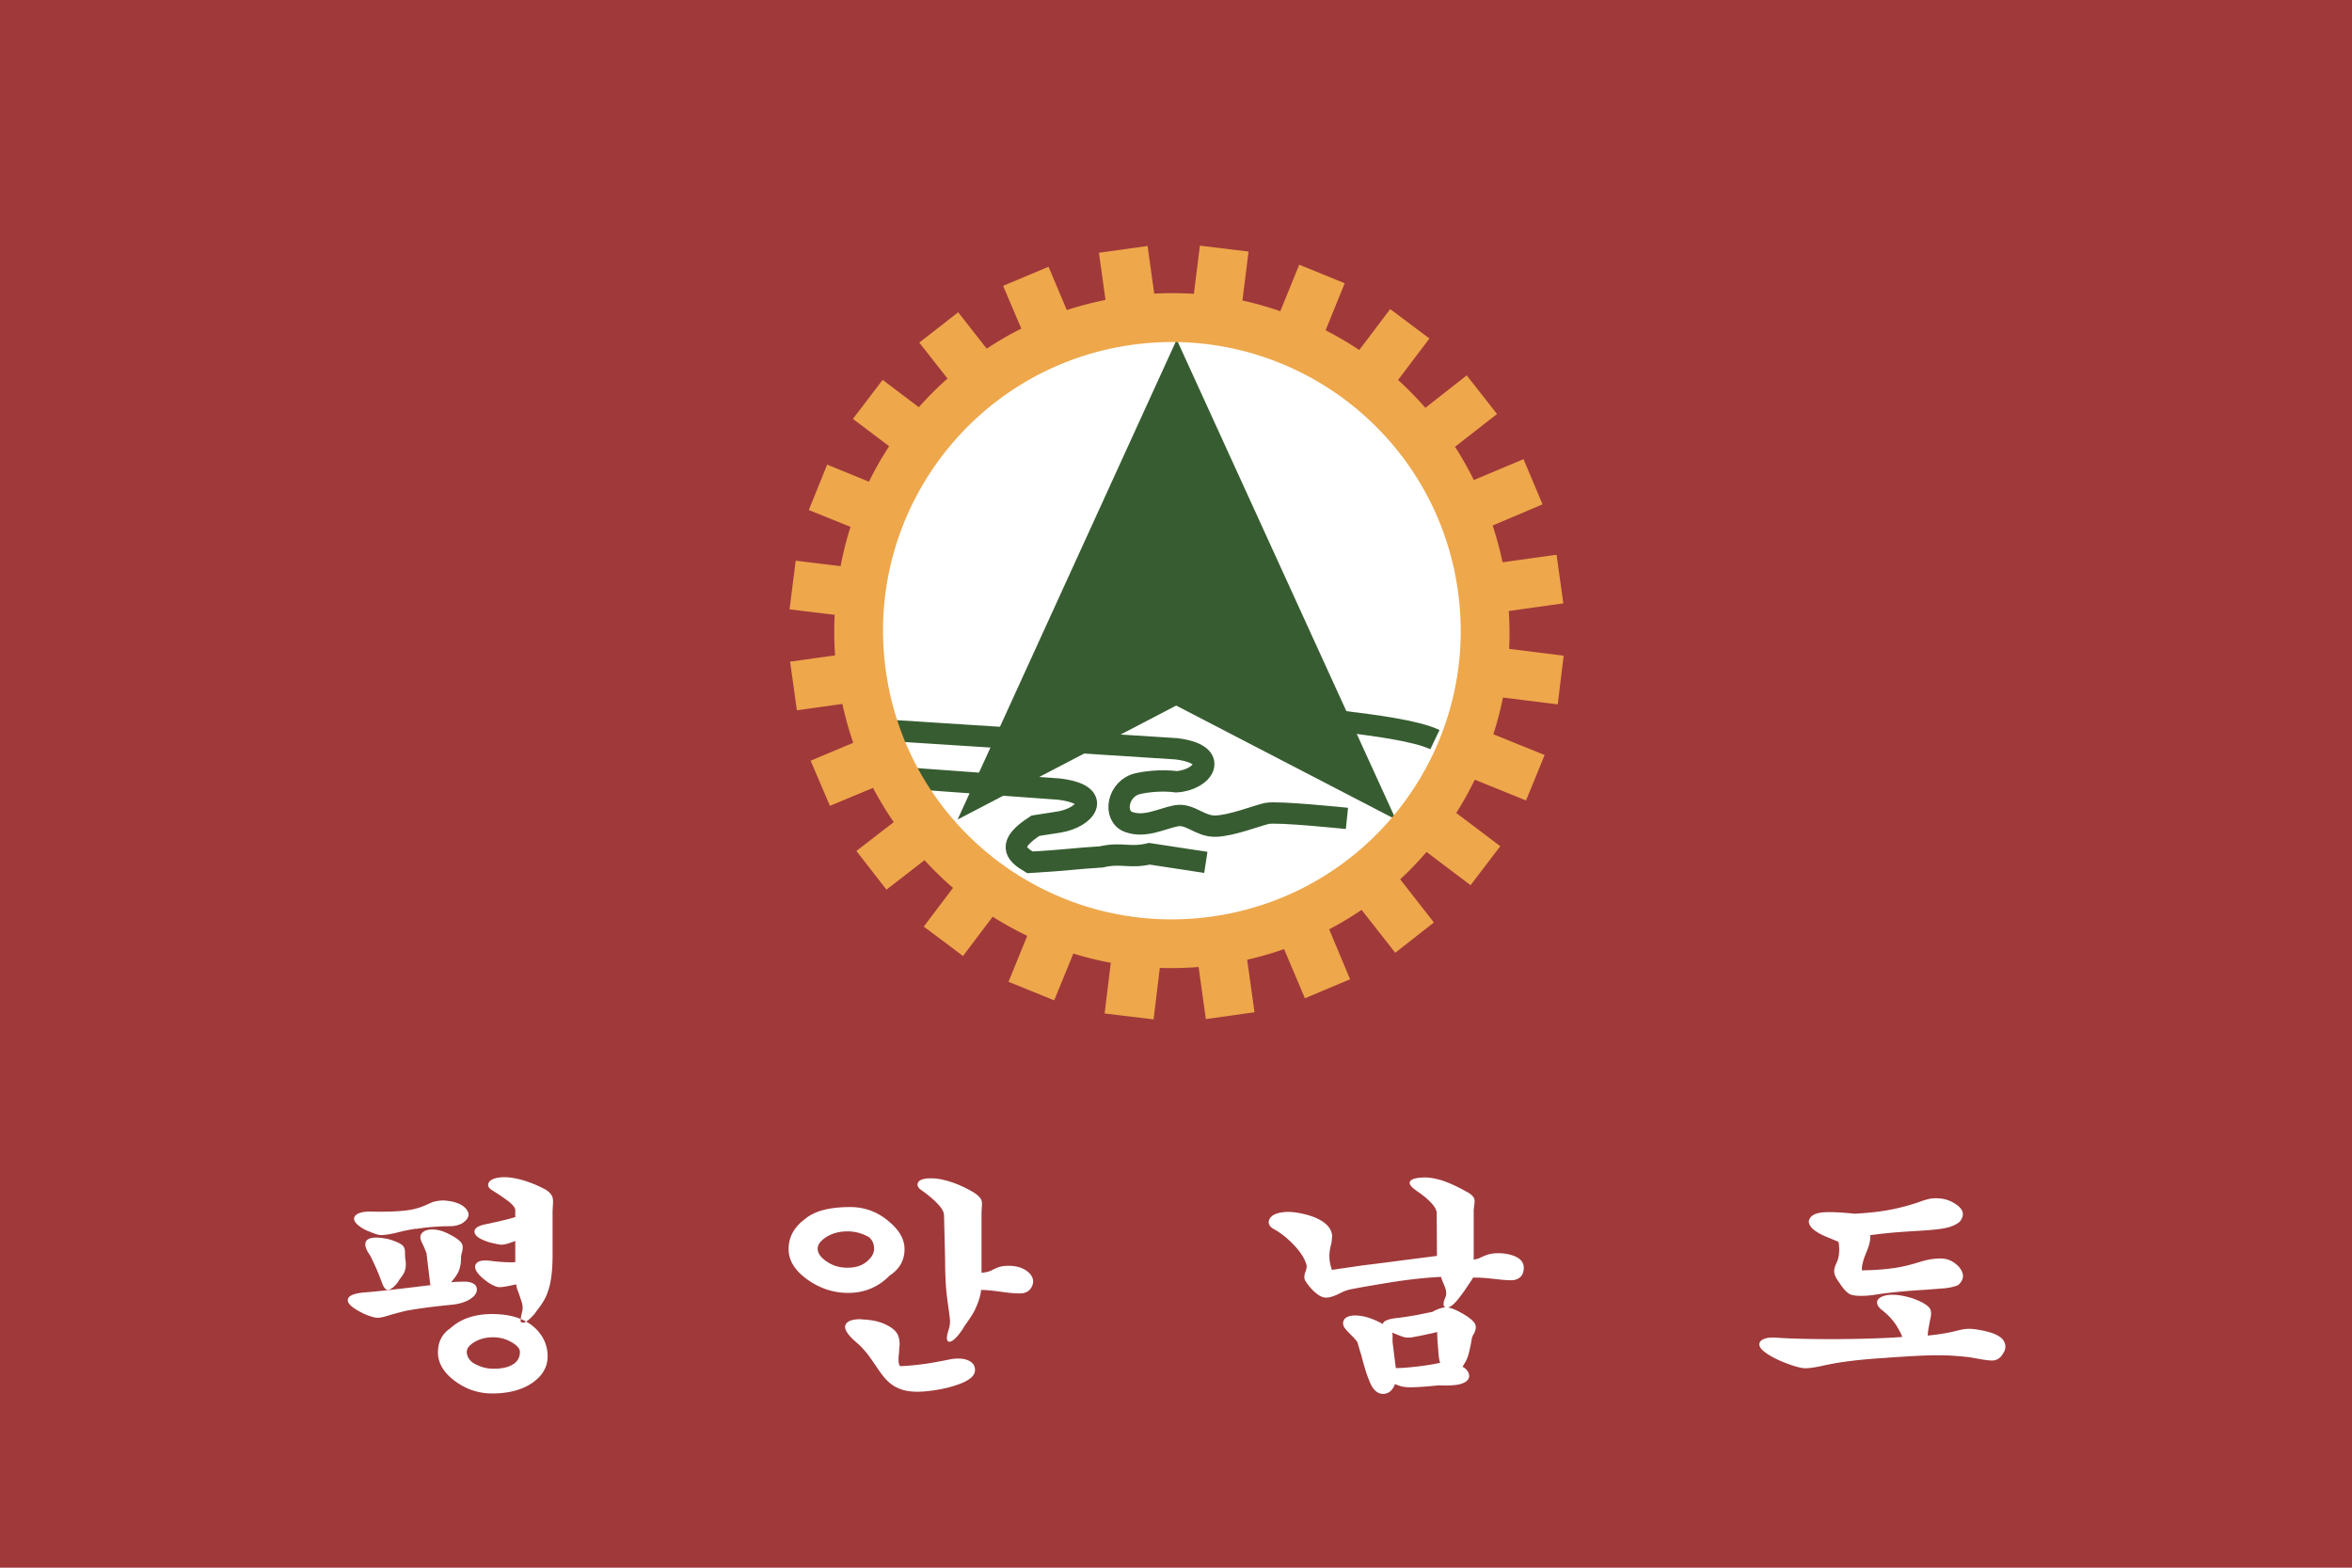 <svg xmlns="http://www.w3.org/2000/svg" width="1179" height="786"><path fill="#a0393a" fill-rule="evenodd" d="M0 0h1179v786H0z"/><circle cx="589.861" cy="317.127" r="152.027" fill="#fff" fill-rule="evenodd"/><path fill="#375c31" fill-rule="evenodd" d="M699.698 410.88 589.59 353.754l-109.564 57.124L589.86 170.261z"/><path fill="none" stroke="#375c31" stroke-width="10.691" d="M672.437 361.641c16.619 2.013 37.547 4.733 46.848 9.186m-264.555 19.29 76.07 5.512c22.929 2.766 13.24 14.468 0 16.535L519.032 414c-14.42 9.294-10.234 13.944-2.756 18.372 17.844-1.057 23.4-1.995 35.825-2.748 10.17-2.36 13.91.793 24.08-1.566l28.28 4.314m-157.998-66.139 143.127 9.186c22.929 2.766 13.385 15.891 0 16.535 0 0-8.815-1.358-19.117.918s-12.855 16.357-4.593 19.29 16.745-1.86 23.71-3.142 11.78 5.323 19.613 5.195c7.833-.127 20.684-5.187 25.769-6.366s40.22 2.476 40.22 2.476"/><path fill="#eea74b" d="m550.868 126.724 3.3 23.653a170 170 0 0 0-19.407 5.081l-9.15-21.712-22.781 9.55 9.116 21.467c-6.02 3-11.779 6.385-17.34 10.04l-14.29-18.246-19.492 15.213 14.133 18.019c-5.086 4.53-9.868 9.281-14.362 14.372l-18.154-13.71-14.887 19.569 18.154 13.71a169 169 0 0 0-10.137 17.78l-20.937-8.573-9.192 22.772 20.919 8.451c-2.081 6.413-3.693 13.002-5 19.688l-22.495-2.734-3.09 24.42 22.617 2.717c-.309 6.691-.289 13.51.214 20.335l-22.55 3.146 3.402 24.388 22.795-3.18c1.468 6.641 3.264 13.19 5.466 19.477l-21.361 8.978 9.655 22.64 21.606-9.01a168 168 0 0 0 10.391 17.166l-18.719 14.48 15.073 19.387 19.054-14.777c4.543 4.883 9.231 9.567 14.303 13.872l-14.658 19.411 19.673 14.747 14.87-19.69c5.589 3.5 11.35 6.74 17.328 9.576l-9.403 23.052 22.911 9.297 9.597-23.453c6.136 1.874 12.386 3.46 18.762 4.63l-3.076 25.416 24.525 2.95 3.148-25.801c6.403.22 12.905.062 19.426-.461l3.641 26.104 24.389-3.402-3.676-26.35a170 170 0 0 0 18.497-5.329l10.436 24.657 22.659-9.533-10.488-25.024a169 169 0 0 0 16.255-9.764l16.868 21.51 19.37-15.196-16.886-21.632c4.676-4.299 9.05-8.931 13.205-13.712l22.065 16.662 14.886-19.568-22.065-16.662c3.437-5.35 6.472-10.947 9.295-16.664l25.69 10.41 9.315-22.79-25.69-10.41a169 169 0 0 0 4.803-18.41l27.463 3.415 2.967-24.403-27.34-3.432c.328-6.245.233-12.604-.147-18.97l27.33-3.813-3.402-24.388-27.085 3.779c-1.298-6.286-2.988-12.448-4.944-18.426l25.007-10.61-9.533-22.659-24.902 10.47c-2.874-5.754-5.972-11.337-9.447-16.673l21.07-16.433-15.195-19.37-20.72 16.26c-4.333-4.916-8.837-9.587-13.692-13.957l15.713-20.808-19.673-14.747-15.503 20.529a169 169 0 0 0-16.872-9.89l9.58-23.576-22.789-9.315-9.491 23.313c-6.193-2.107-12.53-3.965-18.988-5.347l3.074-24.542-24.403-2.968-3.001 24.158a170 170 0 0 0-19.88-.1l-3.334-23.899-24.388 3.402zm16.56 46.167c79.174-11.045 152.347 44.211 163.392 123.384 11.045 79.174-44.229 152.224-123.402 163.27-79.174 11.044-152.33-44.09-163.374-123.263-11.045-79.173 44.211-152.346 123.384-163.391"/><g fill="#fff"><path d="M208.14 616.09h.79q5.674-.868 10.213-1.083 2.364-.21 5.359-.21 2.583 0 3.648-.236 1.492-.264 3.4-1.134 5.988-3.889 1.187-8.24-3.246-2.844-10.535-3.32-2.876.123-5.076.74-1.138.453-2.823 1.21-4.212 1.982-8.235 2.696-6.984 1.264-20.608.932-5.848 0-7.625 2.378-1.698 2.922 5.01 6.674 5.508 2.457 7.594 2.71 2.104.213 7.681-.997 2.178-.545 4.29-1.059 2.48-.531 5.73-1.062zm-22.663 13.3.22.346q1.5 2.991 2.976 6.363 1.317 3.008 2.435 6.088l.415 1.073q1.18 3.166 2.588 3.446 2.174.127 5.102-3.542l1.226-1.93q1.803-2.181 2.388-3.789 1.03-2.834.312-6.434l-.125-2.142q.154-3.03-1.003-4.2-1.371-1.611-6.961-3.317-9.44-2.08-11.513.901-1.374 2.467 1.942 7.137zm30.23 14.822h1.027q-11.37 1.411-19.037 2.272-9.488 1.096-15.192 1.524-7.956.748-8.14 3.663c-.276 1.99 2.516 4.379 8.384 7.168q4.138 1.73 6.28 1.86 1.782.11 5.892-1.202 4.443-1.319 8.781-2.344 9.68-1.74 23.196-3.025 4.639-.566 7.764-2.207 3.029-1.628 3.993-3.638.938-2.245-.398-3.978-1.776-1.707-5.267-1.707-2.186 0-4.901.124-2.414.123-2.872.52.074.727.429.299.428-.555 1.266-1.614 1.986-2.385 2.898-4.3 1.414-3.322 1.278-7.726l.463-2.004q.786-2.79.004-4.235-.948-2.107-6.293-4.821-3.731-1.984-7.088-2.33-4.526-.465-6.546 1.597-1.122 1.124-.851 2.86.156.944 1.191 3.03.624 1.267.878 1.96.608 1.422.955 2.435zm42.587-37.39v3.381q-2.357.768-6.315 1.703a228 228 0 0 1-8.694 1.932q-5.943 1.25-5.394 4.102.528 2.76 7.406 4.923 4.212 1.059 5.713 1.182 1.344.107 3.793-.613 1.256-.442 2.042-.713 1.558-.441 1.449-.72v10.824q-1.559.115-4.443.01-3.435-.099-7.738-.66-7.358-.97-7.934 2.686-.288 3.48 7.184 8.558 2.64 1.615 4.552 1.912 1.405.106 4.386-.449 1.666-.328 2.627-.544 1.65-.32 1.763-.51c0 .196.174.962.493 2.298q.39 1.008 1.074 2.926 1.082 3.197 1.457 4.448c.362 1.569.371 2.921.045 4.056q-1.122 4.482-.642 5.218 1.877 1.694 6.896-4.125l1.619-2.223q3.718-4.712 5.032-8.967 2.326-6.339 2.326-18.166v-21.829l.116-2.597q.29-3.21-.179-4.66-.807-2.271-3.905-4.029-7.128-3.66-13.311-5.064-5.505-1.295-9.602-.723-3.796.538-5.027 2.34-1.152 2.128 1.191 3.756 6.097 3.868 8.633 5.859 3.404 2.669 3.404 4.478zm-11.609 52.01q14.162 0 21.716 7.181 6.11 5.938 6.11 14.017 0 7.867-7.515 13.185-7.785 5.433-20.31 5.434-10.11 0-18.448-6.096-8.698-6.372-8.698-14.459 0-7.931 6.162-12.087 7.812-7.175 20.983-7.175m.546 11.653q-5.713 0-9.859 2.662-3.39 2.206-3.391 4.625 0 2.91 2.736 5.246 4.975 3.225 10.649 3.224 6.519 0 9.972-2.323 3.282-2.114 3.282-6.147 0-2.274-3.805-4.608-4.426-2.68-9.584-2.68M432.491 661.546l-1.043-.134q-7.018 0-7.803 3.45-.41 3.043 5.887 8.395 2.33 1.935 5.224 5.502 1.353 1.747 4.395 6.202 1.593 2.385 2.296 3.3 1.466 2.044 2.491 3.083 3.46 3.964 8.628 5.516 4.3 1.251 10.57.795 9.601-.863 16.436-3.269 9.173-3 9.173-7.476 0-3.282-3.238-4.756-3.16-1.5-8.344-.777-8.707 1.734-12.696 2.32a132 132 0 0 1-13.014 1.264q-.75-.117-.951-1.881-.235-1.285.152-4.855.14-2.632.3-4.085-.001-2.172-.52-3.813-.873-3.511-6.223-6.123-4.545-2.326-11.722-2.658zm40.723-52.323.55 22.432q-.002 8.13.567 15.25.401 4.005 1.213 9.498.555 4.129.68 5.674.001 2.233-.527 4.115c-1.382 3.985-1.378 6.16 0 6.523q2.312.24 6.607-5.92l1.2-1.984q3.491-4.824 4.879-7.452 3.054-6.236 3.4-10.632 1.523 0 5.08.322 1.845.182 5.93.744 7.132.976 10.016.575 4.094-.777 5.05-5.16.315-3.487-3.2-6.016-3.555-2.55-9.112-2.55-2.731 0-4.835.635-1.126.373-2.924 1.274-1.444.785-2.58 1.055-1.81.477-3.19.477v-29.96l.108-2.419q.301-2.765-.192-4.046-.808-1.89-4.042-3.923-6.437-3.765-12.643-5.581-5.15-1.47-8.667-1.37-4.579 0-6.1 1.644-1.384 1.957.784 3.85 4.866 3.393 8.005 6.5 3.927 3.879 3.927 6.445zm-48.443 8.155q-6.123 0-10.788 2.97-4.108 2.748-4.107 5.715 0 3.21 4.154 6.185 4.665 3.364 10.74 3.364 6.255 0 9.93-3.258 3.46-2.915 3.46-6.29 0-3.51-2.422-5.675-5.055-3.01-10.967-3.011m1.37-12.19q11.103 0 19.613 7.376 7.668 6.465 7.667 13.715 0 8.346-7.397 13.208-8.61 8.745-20.843 8.744-10.906 0-20.198-6.51-9.68-6.804-9.68-15.442 0-9.007 8.205-15.072 7.018-6.02 22.633-6.02M726.675 640.025V628.84q-10.527 1.398-23.432 3.025-7.345 1-20.534 2.618l-15.052 2.203q-1.23-3.626-1.23-6.383-.141-2.067.55-5.321.381-1.344.523-2.35.142-1.416.277-2.879-.309-4.89-6.105-8.113-4.614-2.594-12.277-3.762-4.006-.539-7.314.058-2.99.494-4.635 1.922-1.615 1.46-1.462 3.361.335 1.713 2.348 2.895 5.132 2.76 10.112 7.932 5.511 5.77 6.56 10.587-.001.898-.264 1.888-.148.658-.498 1.473-.61 1.92-.286 3.324.595 1.635 3.382 4.814 3.93 4.186 6.861 4.444 2.374.236 6.415-1.638 1.781-.86 2.86-1.388 1.748-.688 3.168-1.038l5.594-1.065q13.629-2.375 20.364-3.341 13.533-1.833 24.073-2.08zm-6.494-32.015.134 22.58q.001 3.06.986 6.369.55 1.932 1.772 5.352 1.357 3.19 1.624 4.145.548 2.516-.117 3.882-2.071 4.773.362 5.294 2.327.233 5.874-4.153 2.832-3.552 4.897-6.787 2.37-3.396 2.654-4.125 2.692-.076 6.725.246 2.082.195 6.096.644 5.944.648 7.882.299 3.348-.73 4.351-3.547 1.324-4.365-1.575-6.862-2.662-2.21-8.161-2.896-4.216-.366-6.978.343-1.528.357-4.029 1.46-1.422.747-2.099.894-1.58.377-1.854.377v-24.813l.236-2.316q.451-2.36-.058-3.622-.825-1.82-3.91-3.36-7.101-3.986-12.573-5.702-5.421-1.573-9.147-1.333-6.42.261-6.647 2.607-.135 1.71 4.565 4.831 3.29 2.282 5.529 4.557 3.216 3.132 3.461 5.637zm10.583 49.29q-3.837-1.908-6.11-1.802-2.025 0-5.381 1.56l-1.244.681a650 650 0 0 0-7.476 1.521q-4.98.878-9.121 1.436-7.18.604-8.153 2.74-.759 2.382 4.823 4.77l.903.405q3.255 1.329 4.487 1.696 1.75.5 3.836.28l4.015-.75q3.111-.606 4.591-.99 2.955-.531 4.447-1.052l.21 4.687q.41 4.832.559 6.993.415 3.34.812 3.797-5.914 1.281-12.932 2.021-5.616.627-9.339.627l-1.519-12.129a10.4 10.4 0 0 1-.111-1.61v-1.659q.129-1.959-.568-3.193-1.121-1.881-5.053-3.902-5.665-3.002-10.374-3.673-5.844-.815-8.083 1.542-1.313 1.9-.223 4.04c.393.7 1.417 1.888 3.063 3.562q1.053 1.005 1.873 1.892a18 18 0 0 1 1.697 2.08q.712 2.23 1.344 4.515.571 1.59 1.297 4.646a782 782 0 0 0 1.575 5.359 69 69 0 0 0 2.1 5.677q2.54 6.011 6.934 5.797 3.95-.294 5.66-5.053-.348.078.454.353.542.171 1.423.51 2.343.857 5.268.857 4.32.106 14.807-.966 6.375.321 10.234-.484 3.776-.945 4.657-2.874.803-1.765-.497-3.745-1.096-1.606-2.536-2.159l1.37-2.295a18.4 18.4 0 0 0 1.458-3.358q.842-2.765 1.829-8.305-.002-.592.34-1.217.114-.476.61-1.247 1.65-3 .712-5.047-1.38-2.764-8.668-6.533zM965.535 669.686l.794.576q0-1.922.39-4.142.293-1.74.841-4.592.96-3.535-.152-5.475-1.755-2.634-9.06-5.225-4.849-1.425-8.59-1.651-4.01-.13-6.2.85-2.76 1.113-2.623 3.213.174 1.896 2.522 3.632 5.08 3.989 7.873 8.891 2.204 3.841 2.135 4.574-13.512.963-33.998 1.07-19.25 0-29.03-.734-3.383-.232-5.49.39-3.025.946-3.025 2.947 0 1.848 2.64 3.81 3.23 2.54 9.3 5.085 7.167 2.82 10.366 3.06 2.61.212 8.44-.998 5.77-1.309 10.775-2.031 9.243-1.388 22.1-2.145l.869-.113q12.683-.846 18.303-1.059 9.527-.322 15.524.206 3.207.213 7.009.654 1.732.309 4.5.781 5.668 1.05 7.54.826 3.191-.432 4.866-3.597 2.292-3.404-.196-6.894-2.585-3.043-10.461-4.56-4.544-.891-6.77-.788-2.186 0-5.323.822-3.23.842-5.923 1.292-4.452.822-9.946 1.325zm-43.882-46.909.13.95q.393 3.456-.152 6.287-.262 1.654-1.327 3.844-.864 2.04-.864 3.21-.14 1.916 1.51 4.544l1.09 1.545q3.073 4.745 5.495 5.831 3.444 1.285 11.351.319 7.415-1.192 15.11-1.83 4.642-.438 12.067-.873 6.677-.524 9.378-.758 4.203-.568 6.228-1.627 4.512-4.09.232-9.114-4.325-4.653-10.587-4.09-2.593.109-5.163.67-1.698.367-4.81 1.323-5.978 1.813-10.417 2.529-7.973 1.278-17.579 1.367-.161-1.62.485-4.06.406-1.703 1.458-4.286 1.286-3.145 1.688-4.62.73-2.736.458-4.625 5.145-.753 12.316-1.397 4.246-.336 11.029-.75 9.553-.552 13.385-1.275 5.31-.877 8.24-3.406 3.504-4.395-.991-7.994-4.548-3.573-10.225-3.693a16.3 16.3 0 0 0-4.788.466q-1.667.367-4.835 1.555-6.377 2.132-12.08 3.31-8.162 1.775-19.801 2.399-11.482-1.19-16.589-.603-5.865.766-6.389 4.533.162 2.86 4.325 5.379 1.92 1.29 6.738 3.183 2.349.98 3.051 1.254.78.408.834.503z"/></g></svg>